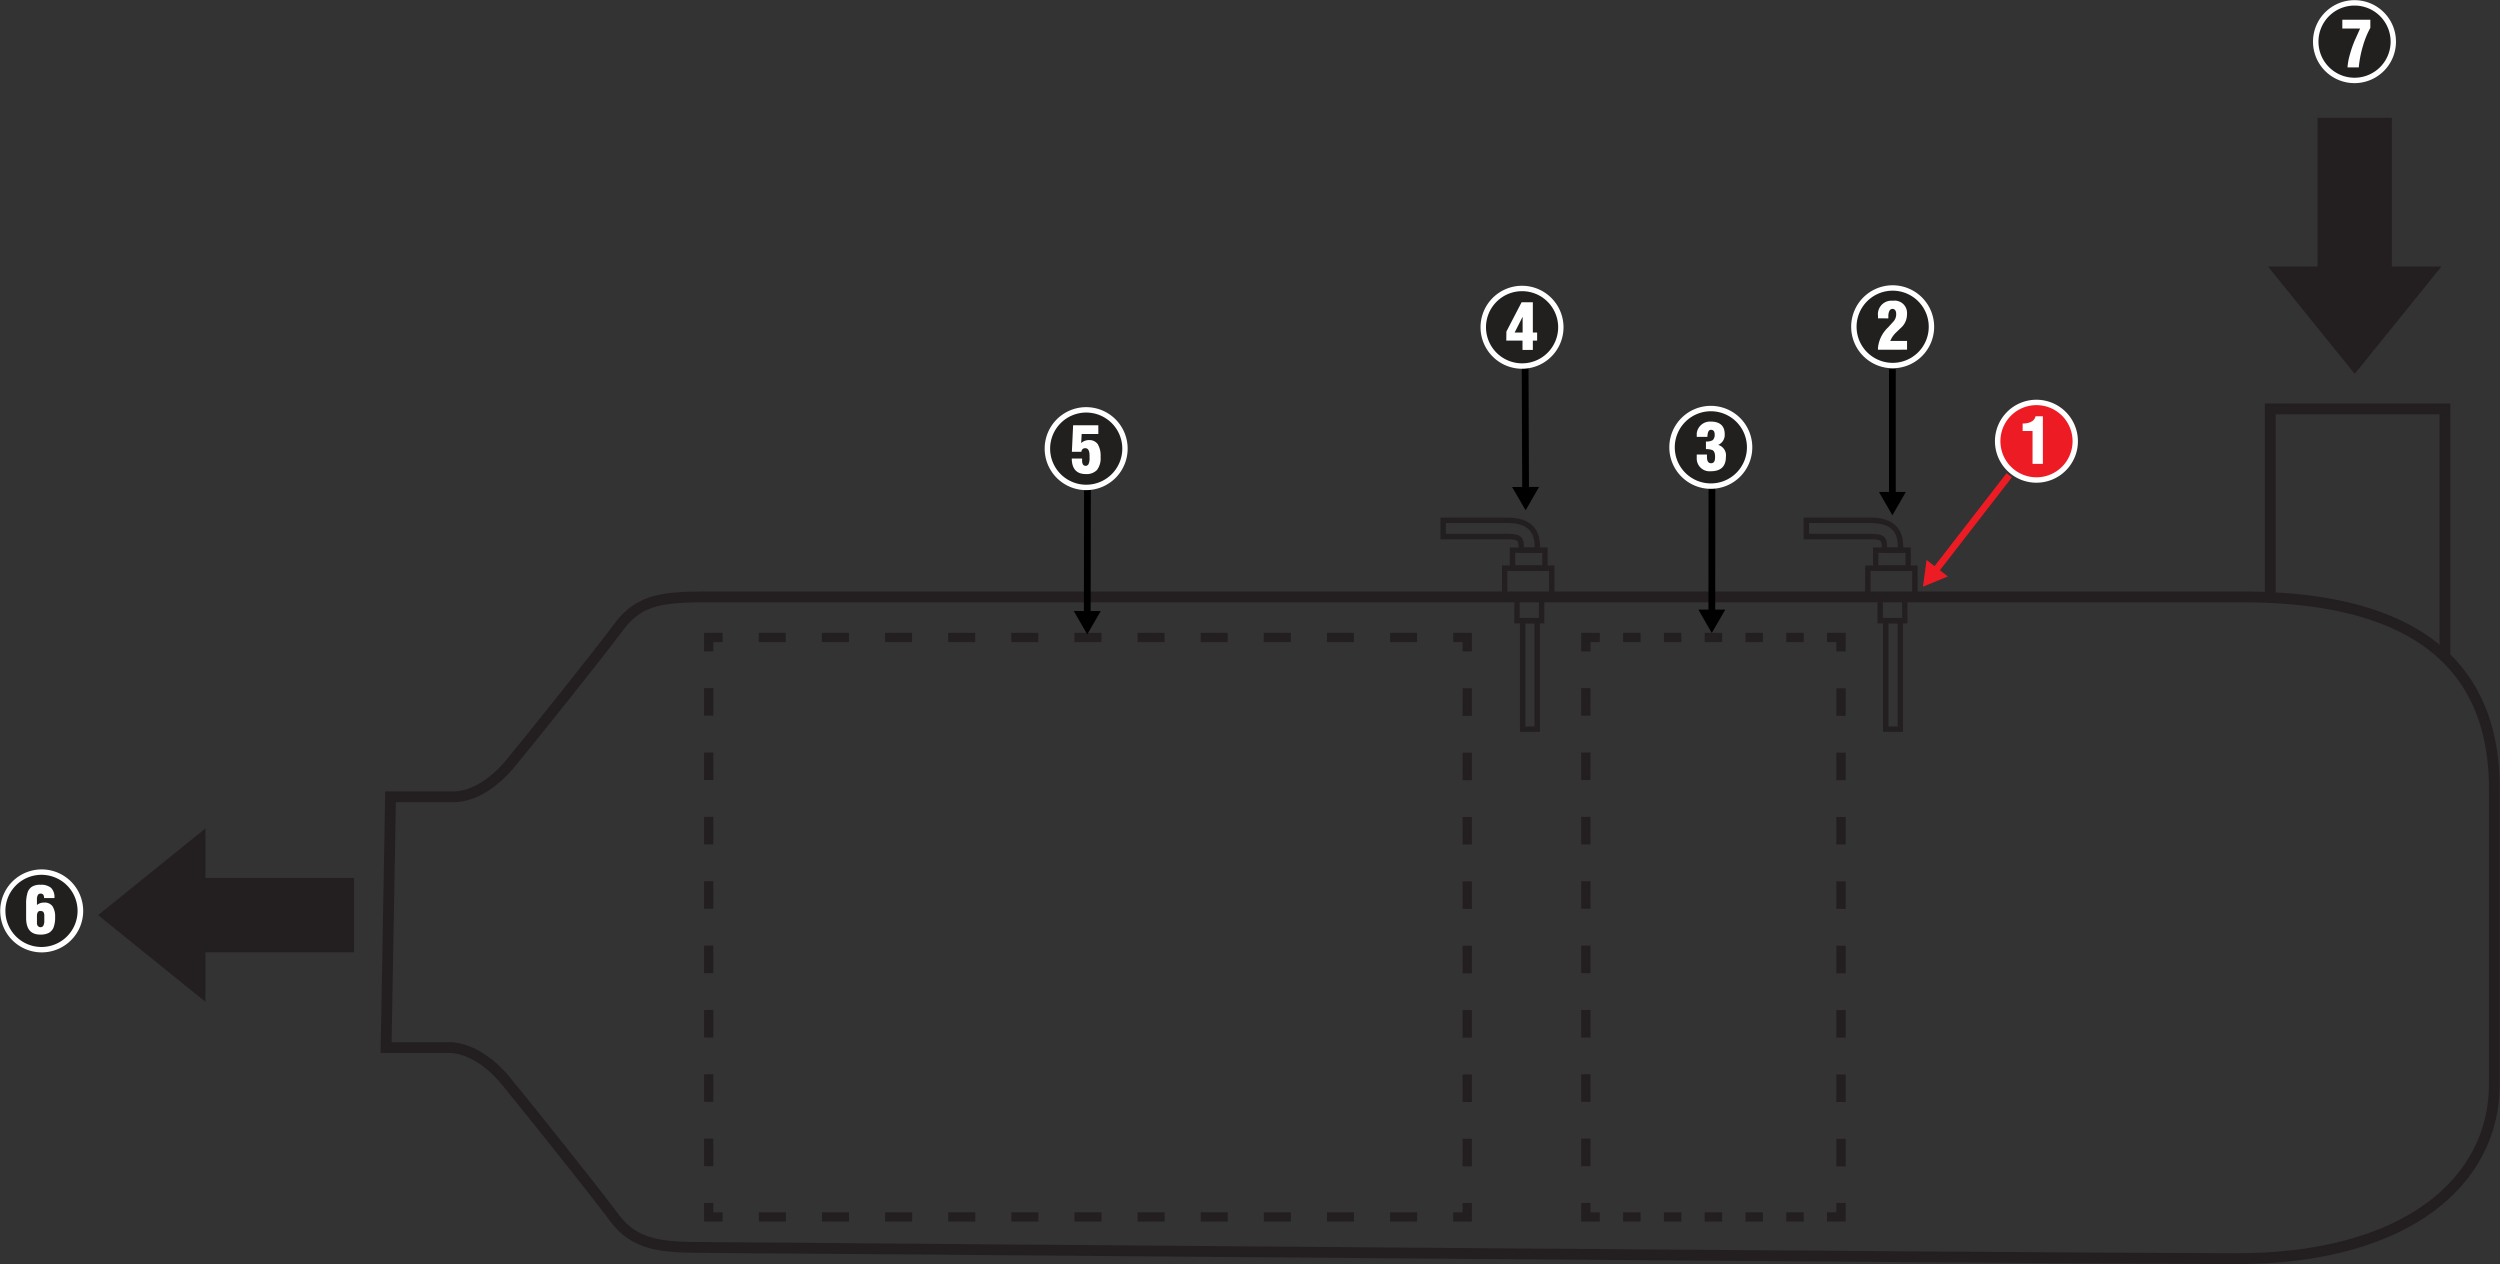 <svg xmlns="http://www.w3.org/2000/svg" viewBox="0 0 462.18 233.69"><rect x="0" y="0" width="462.18" height="233.69" fill="#333333" stroke="none"/><defs><style>.cls-1,.cls-11,.cls-14,.cls-2,.cls-3,.cls-4,.cls-5,.cls-6,.cls-7,.cls-8,.cls-9{fill:none;}.cls-1,.cls-2,.cls-3,.cls-4,.cls-5,.cls-6,.cls-7,.cls-8,.cls-9{stroke:#231f20;stroke-miterlimit:10;}.cls-1{stroke-width:2px;}.cls-3,.cls-4,.cls-5,.cls-6,.cls-7,.cls-8,.cls-9{stroke-width:1.72px;}.cls-4{stroke-dasharray:3.23 4.31 3.23 4.31;}.cls-5{stroke-dasharray:3.23 4.31 3.23 4.31 3.23 4.31;}.cls-6{stroke-dasharray:5.1 6.8 5.1 6.8;}.cls-7{stroke-dasharray:5.1 6.8 5.1 6.8 5.1 6.8;}.cls-8{stroke-dasharray:5 6.67 5 6.67;}.cls-9{stroke-dasharray:5 6.67 5 6.67 5 6.67;}.cls-10{fill:#231f20;}.cls-11{stroke:#000;}.cls-11,.cls-14{stroke-width:1.25px;}.cls-12{fill:#221f1f;}.cls-13{fill:#fff;}.cls-14{stroke:#ed1c24;}.cls-15{fill:#ed1c24;}</style></defs><g id="outline"><path class="cls-1" d="M137,235.59c-7.72,0-13-.27-16.83-5.52-3.52-4.78-17.38-22.06-20.13-25.38s-6.63-6.06-10.49-6.06H78l.82-46.35H90.42c3.86,0,7.72-2.76,10.48-6.07s16.62-20.59,20.14-25.38c3.86-5.24,8.55-5.51,16.83-5.51H421c20.28,0,46.76,4.82,46.76,35.44v54.62c0,18.21-16.55,32.28-47.59,32.28S137.45,235.59,137,235.59Z" transform="translate(-6.62 -4.97)"/><rect class="cls-2" x="278.18" y="105.04" width="8.69" height="5.38"/><rect class="cls-2" x="280.45" y="110.35" width="4.55" height="4.41"/><rect class="cls-2" x="281.49" y="114.73" width="2.69" height="20.07"/><rect class="cls-2" x="279.62" y="101.71" width="6" height="3.33"/><path class="cls-2" d="M290.85,106.7h-3c0-2,0-2.54-2.54-2.54H273.42v-3h11.89C290.85,101.16,290.85,104.76,290.85,106.7Z" transform="translate(-6.62 -4.97)"/><rect class="cls-2" x="345.32" y="105.04" width="8.69" height="5.38"/><rect class="cls-2" x="347.59" y="110.35" width="4.55" height="4.41"/><rect class="cls-2" x="348.63" y="114.73" width="2.69" height="20.07"/><rect class="cls-2" x="346.76" y="101.71" width="6" height="3.33"/><path class="cls-2" d="M358,106.7h-3c0-2,0-2.54-2.54-2.54H340.56v-3h11.89C358,101.16,358,104.76,358,106.7Z" transform="translate(-6.62 -4.97)"/><polyline class="cls-3" points="340.35 222.39 340.35 224.98 337.76 224.98"/><line class="cls-4" x1="333.46" y1="224.98" x2="320.53" y2="224.98"/><line class="cls-5" x1="318.38" y1="224.98" x2="297.92" y2="224.98"/><polyline class="cls-3" points="295.76 224.98 293.18 224.98 293.18 222.39"/><line class="cls-6" x1="293.18" y1="215.6" x2="293.18" y2="195.21"/><line class="cls-7" x1="293.18" y1="191.81" x2="293.18" y2="123.84"/><polyline class="cls-3" points="293.18 120.44 293.18 117.85 295.76 117.85"/><line class="cls-4" x1="300.07" y1="117.85" x2="313" y2="117.85"/><line class="cls-5" x1="315.15" y1="117.85" x2="335.61" y2="117.85"/><polyline class="cls-3" points="337.76 117.85 340.35 117.85 340.35 120.44"/><line class="cls-6" x1="340.35" y1="127.24" x2="340.35" y2="147.63"/><line class="cls-7" x1="340.35" y1="151.03" x2="340.35" y2="219"/><polyline class="cls-3" points="271.25 222.39 271.25 224.98 268.66 224.98"/><line class="cls-8" x1="261.99" y1="224.98" x2="241.98" y2="224.98"/><line class="cls-9" x1="238.65" y1="224.98" x2="136.94" y2="224.98"/><polyline class="cls-3" points="133.6 224.98 131.02 224.98 131.02 222.39"/><line class="cls-6" x1="131.02" y1="215.6" x2="131.02" y2="195.21"/><line class="cls-7" x1="131.02" y1="191.81" x2="131.02" y2="123.84"/><polyline class="cls-3" points="131.02 120.44 131.02 117.85 133.6 117.85"/><line class="cls-8" x1="140.27" y1="117.85" x2="160.28" y2="117.85"/><line class="cls-9" x1="163.62" y1="117.85" x2="265.33" y2="117.85"/><polyline class="cls-3" points="268.66 117.85 271.25 117.85 271.25 120.44"/><line class="cls-6" x1="271.25" y1="127.24" x2="271.25" y2="147.63"/><line class="cls-7" x1="271.25" y1="151.03" x2="271.25" y2="219"/><polyline class="cls-1" points="419.71 110.07 419.71 75.59 451.99 75.59 451.99 121.11"/></g><g id="arrows"><polygon class="cls-10" points="435.32 69.12 451.35 49.27 442.19 49.27 442.19 21.79 428.44 21.79 428.44 49.27 419.29 49.27 435.32 69.12"/><polygon class="cls-10" points="18.14 169.18 37.98 185.21 37.98 176.05 65.46 176.05 65.46 162.31 37.98 162.31 37.98 153.15 18.14 169.18"/></g><g id="call_outs" data-name="call outs"><line class="cls-11" x1="281.95" y1="67.18" x2="282.04" y2="90.76"/><polygon points="279.54 90.03 282.05 94.34 284.53 90.02 279.54 90.03"/><path class="cls-12" d="M288,72.64a7.17,7.17,0,1,1,7.17-7.17A7.17,7.17,0,0,1,288,72.64Z" transform="translate(-6.62 -4.97)"/><path class="cls-13" d="M288,58.8a6.67,6.67,0,1,1-6.66,6.67A6.67,6.67,0,0,1,288,58.8m0-1a7.67,7.67,0,1,0,7.67,7.67A7.68,7.68,0,0,0,288,57.8Z" transform="translate(-6.62 -4.97)"/><path class="cls-13" d="M285.11,66.26l2.81-5.41H290v5.59h.79v1.5H290v1.72h-1.91V67.94h-3Zm3,.18V63.53h0l-1.47,2.91Z" transform="translate(-6.62 -4.97)"/><line class="cls-11" x1="316.49" y1="88.96" x2="316.47" y2="113.43"/><polygon points="313.98 112.7 316.46 117.02 318.96 112.7 313.98 112.7"/><path class="cls-12" d="M322.9,94.8a7.17,7.17,0,1,1,7.17-7.17A7.17,7.17,0,0,1,322.9,94.8Z" transform="translate(-6.62 -4.97)"/><path class="cls-13" d="M322.9,81a6.67,6.67,0,1,1-6.66,6.67A6.67,6.67,0,0,1,322.9,81m0-1a7.67,7.67,0,1,0,7.67,7.67A7.67,7.67,0,0,0,322.9,80Z" transform="translate(-6.62 -4.97)"/><path class="cls-13" d="M322,86.59a2.29,2.29,0,0,0,1.24-.24,1.32,1.32,0,0,0,.38-1c0-.51-.14-.92-.7-.92s-.63.83-.65,1.31H320.3v-.66a2.47,2.47,0,0,1,2.6-2.17c1.54,0,2.57.67,2.57,2.31a2,2,0,0,1-1.21,2v0a2,2,0,0,1,1.43,2.22c0,1.81-1,2.65-2.79,2.65a2.37,2.37,0,0,1-2.6-2.5V89h1.89c0,.6-.08,1.61.77,1.61.65,0,.73-.64.73-1.15s-.07-1-.45-1.26A3.11,3.11,0,0,0,322,88Z" transform="translate(-6.62 -4.97)"/><line class="cls-11" x1="349.85" y1="68.2" x2="349.85" y2="91.67"/><polygon points="347.36 90.94 349.85 95.26 352.34 90.94 347.36 90.94"/><path class="cls-12" d="M356.52,72.55a7.17,7.17,0,1,1,7.17-7.17A7.18,7.18,0,0,1,356.52,72.55Z" transform="translate(-6.62 -4.97)"/><path class="cls-13" d="M356.52,58.71a6.67,6.67,0,1,1-6.67,6.67,6.67,6.67,0,0,1,6.67-6.67m0-1a7.67,7.67,0,1,0,7.67,7.67,7.68,7.68,0,0,0-7.67-7.67Z" transform="translate(-6.62 -4.97)"/><path class="cls-13" d="M353.81,63.82v-.47a2.5,2.5,0,0,1,2.76-2.78,2.28,2.28,0,0,1,2.6,2.47A3.31,3.31,0,0,1,358,65.62l-.78.75A4.52,4.52,0,0,0,356.08,68h3.1v1.62H353.8v-.3a6,6,0,0,1,1.88-3.83l.91-1a2,2,0,0,0,.58-1.52c0-.46-.21-.94-.76-.89s-.69.86-.69,1.32v.43Z" transform="translate(-6.62 -4.97)"/><line class="cls-14" x1="371.45" y1="87.86" x2="357.69" y2="105.62"/><polygon class="cls-15" points="356.17 103.52 355.5 108.46 360.11 106.57 356.17 103.52"/><path class="cls-15" d="M383.11,93.7a7.17,7.17,0,1,1,7.16-7.17A7.18,7.18,0,0,1,383.11,93.7Z" transform="translate(-6.62 -4.97)"/><path class="cls-13" d="M383.11,79.87a6.67,6.67,0,1,1-6.67,6.66,6.66,6.66,0,0,1,6.67-6.66m0-1a7.67,7.67,0,1,0,7.66,7.66,7.68,7.68,0,0,0-7.66-7.66Z" transform="translate(-6.62 -4.97)"/><path class="cls-13" d="M382.38,84.65h-1.83V83.27c1,0,2.17-.29,2.39-1.35h1.35v8.8h-1.91Z" transform="translate(-6.62 -4.97)"/><line class="cls-11" x1="201.04" y1="89.29" x2="201" y2="113.69"/><polygon points="198.51 112.96 201 117.28 203.5 112.97 198.51 112.96"/><circle class="cls-12" cx="200.8" cy="82.94" r="7.17"/><path class="cls-13" d="M207.42,81.24a6.67,6.67,0,1,1-6.66,6.67,6.67,6.67,0,0,1,6.66-6.67m0-1a7.67,7.67,0,1,0,7.67,7.67,7.67,7.67,0,0,0-7.67-7.67Z" transform="translate(-6.62 -4.97)"/><path class="cls-13" d="M206.59,85.21l-.09,1.68a2,2,0,0,1,.66-.42,2.06,2.06,0,0,1,.76-.14,1.88,1.88,0,0,1,1.64.75,4.18,4.18,0,0,1,.53,2.36,3.57,3.57,0,0,1-.67,2.42,2.67,2.67,0,0,1-2.09.75c-1.7,0-2.56-1-2.57-2.87h1.91l0,.43a1.28,1.28,0,0,0,.19.71.61.61,0,0,0,1-.11,2.64,2.64,0,0,0,.19-1.2v-.36c0-.92-.27-1.38-.79-1.38a.65.65,0,0,0-.71.66h-1.77l.23-4.9h4.66v1.62Z" transform="translate(-6.62 -4.97)"/><path class="cls-12" d="M14.29,180.53a7.17,7.17,0,1,1,7.16-7.16A7.17,7.17,0,0,1,14.29,180.53Z" transform="translate(-6.62 -4.97)"/><path class="cls-13" d="M14.29,166.7a6.67,6.67,0,1,1-6.67,6.67,6.66,6.66,0,0,1,6.67-6.67m0-1A7.67,7.67,0,1,0,22,173.37a7.68,7.68,0,0,0-7.66-7.67Z" transform="translate(-6.62 -4.97)"/><path class="cls-13" d="M16.68,171H14.77c0-.56-.21-.83-.64-.83a.57.57,0,0,0-.51.26,1.67,1.67,0,0,0-.17.85v1a2.25,2.25,0,0,1,.63-.35,2.28,2.28,0,0,1,.74-.1,1.76,1.76,0,0,1,1.5.67,3.45,3.45,0,0,1,.49,2,5.18,5.18,0,0,1-.29,1.94,2,2,0,0,1-.89,1,3.36,3.36,0,0,1-1.56.31c-1.75,0-2.62-1-2.62-3.1v-2.57a6.81,6.81,0,0,1,.26-2.08,2,2,0,0,1,.83-1.11,2.79,2.79,0,0,1,1.51-.35,2.91,2.91,0,0,1,2,.56A2.39,2.39,0,0,1,16.68,171Zm-2.57,2.37c-.44,0-.66.32-.66.95v1.31a.81.81,0,0,0,.19.55.61.61,0,0,0,.49.2.54.54,0,0,0,.51-.3,1.78,1.78,0,0,0,.17-.84v-1a1.11,1.11,0,0,0-.18-.67A.61.61,0,0,0,14.11,173.4Z" transform="translate(-6.62 -4.97)"/><path class="cls-12" d="M441.91,19.8a7.17,7.17,0,1,1,7.16-7.17A7.18,7.18,0,0,1,441.91,19.8Z" transform="translate(-6.62 -4.97)"/><path class="cls-13" d="M441.91,6a6.67,6.67,0,1,1-6.67,6.66A6.66,6.66,0,0,1,441.91,6m0-1a7.67,7.67,0,1,0,7.66,7.66A7.67,7.67,0,0,0,441.91,5Z" transform="translate(-6.62 -4.97)"/><path class="cls-13" d="M442.69,17.43h-2.08a11,11,0,0,1,.44-2.39,19.61,19.61,0,0,1,.95-2.71l.94-2.09h-3.29V8.62h5.18v1.5a15.83,15.83,0,0,0-1.35,3.29A20.26,20.26,0,0,0,442.69,17.43Z" transform="translate(-6.62 -4.97)"/></g></svg>